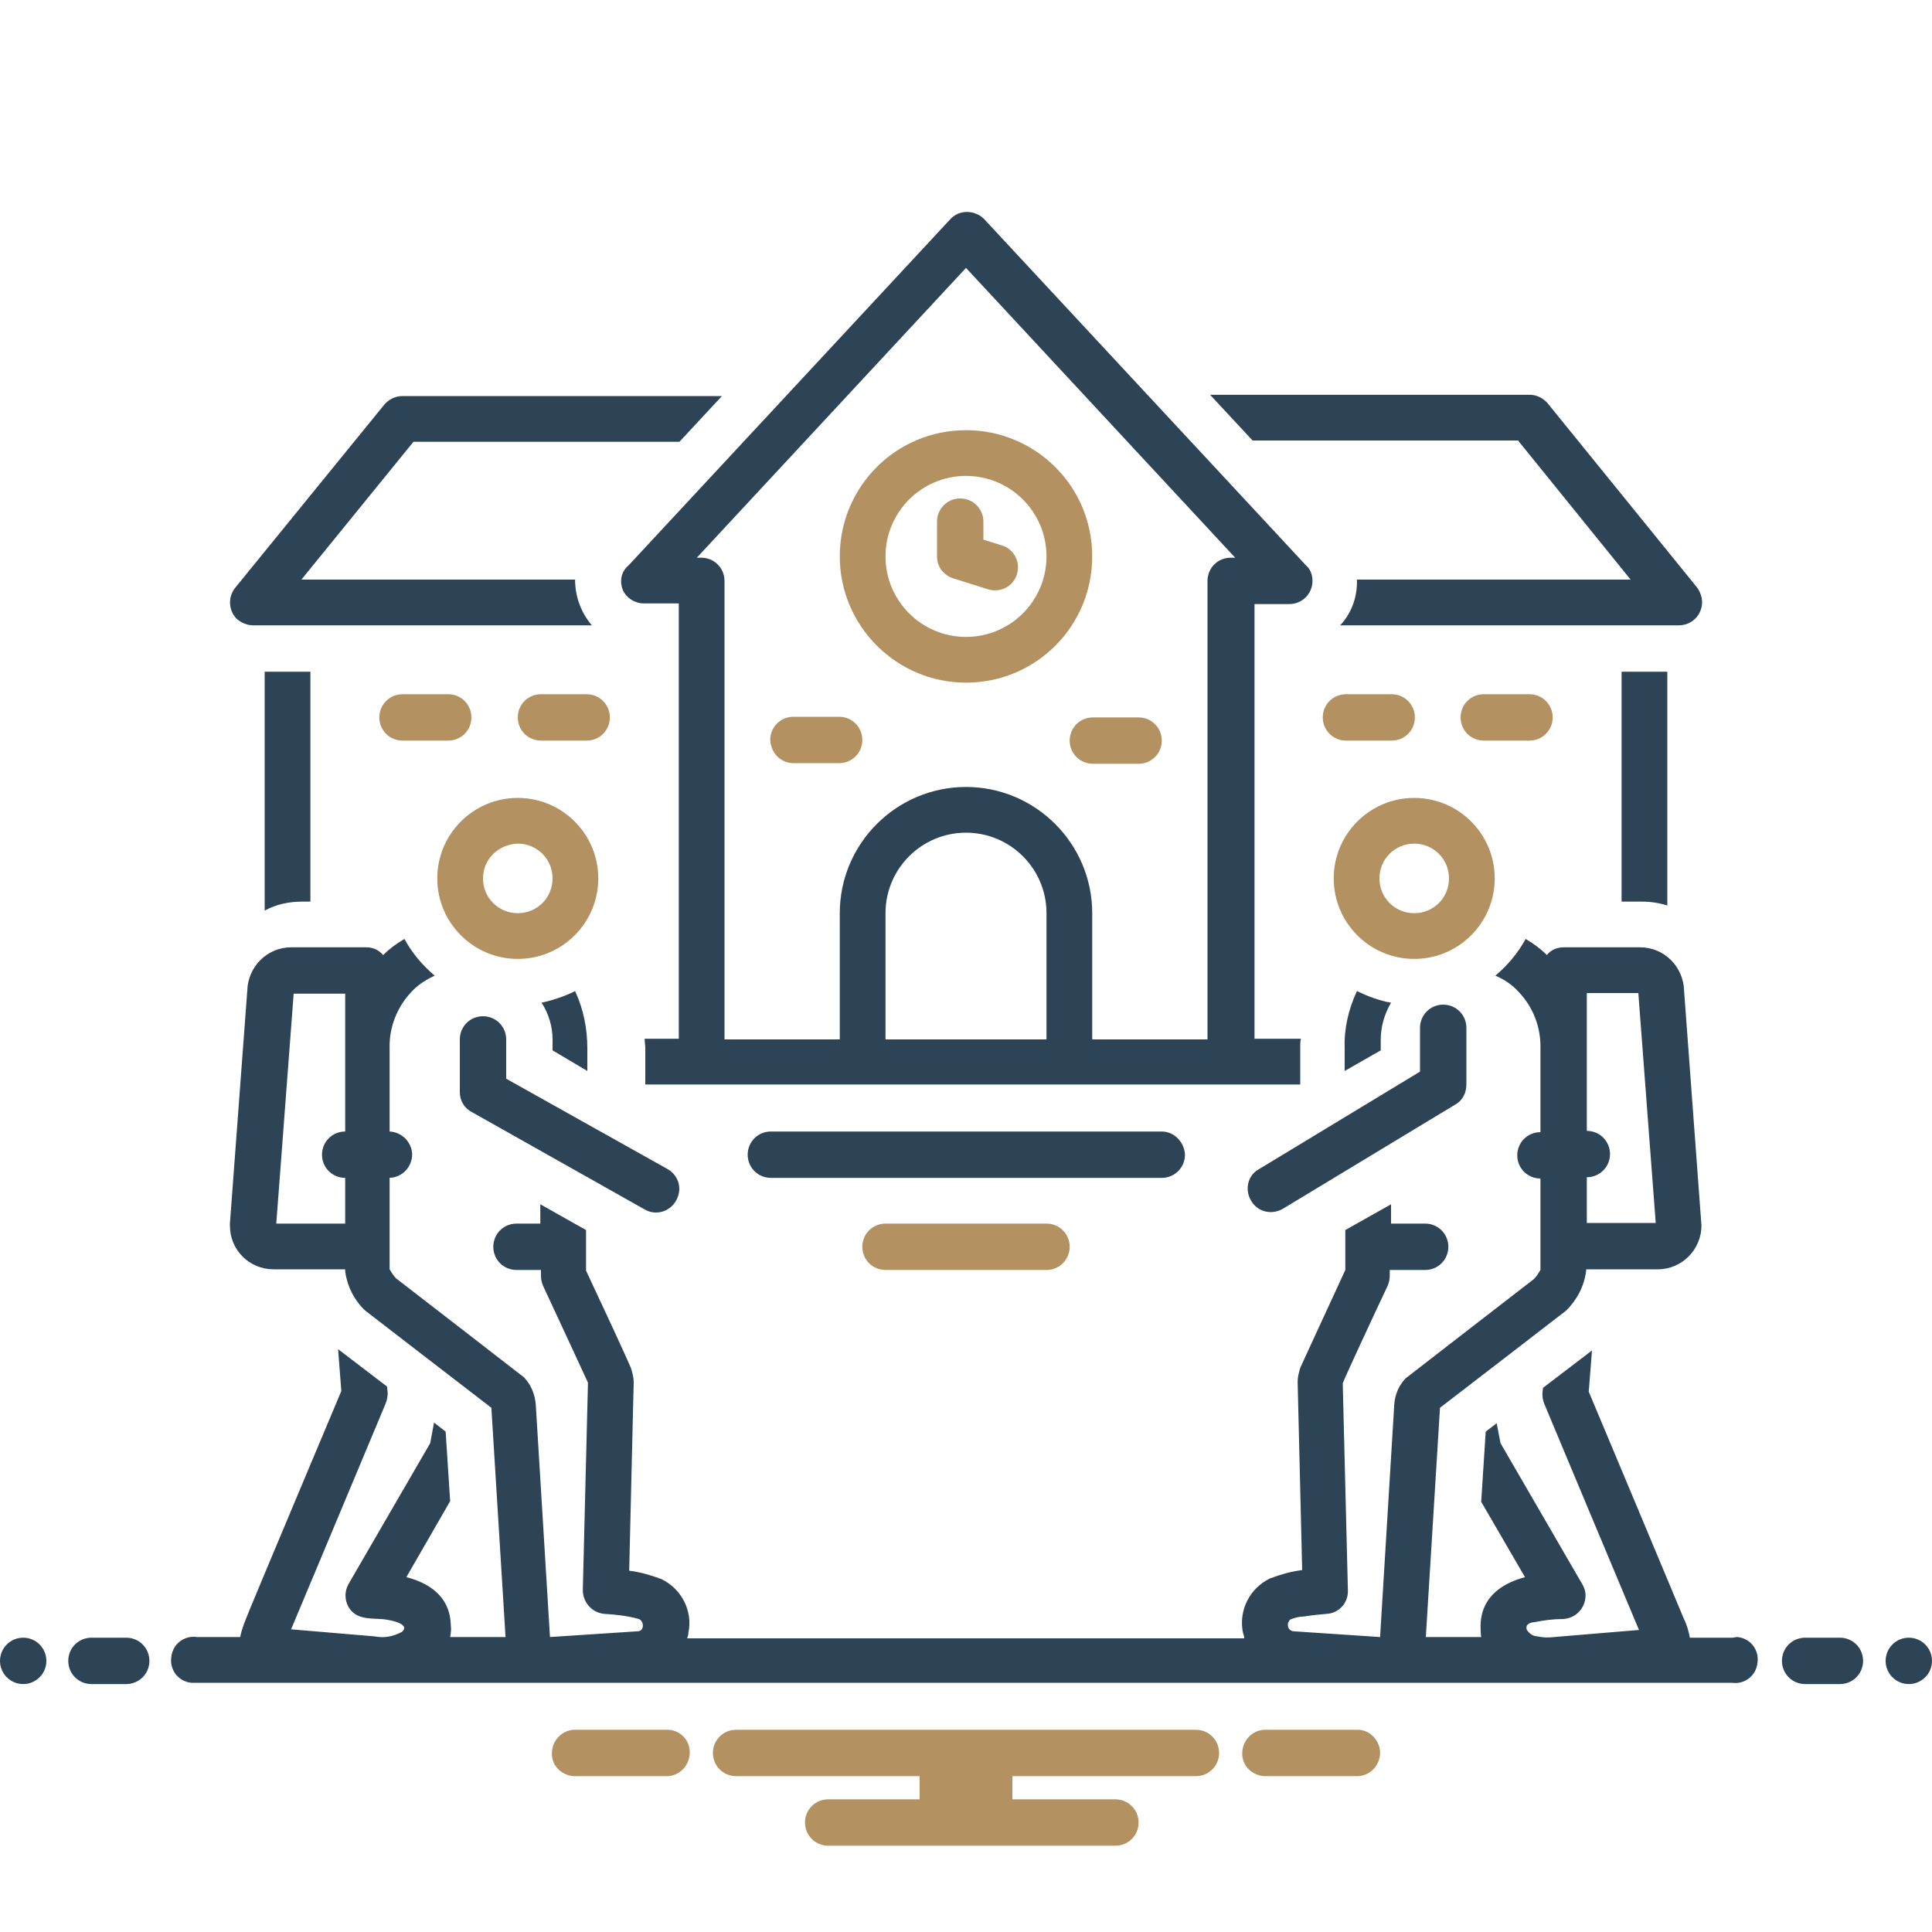 <svg xmlns:svgjs="http://svgjs.dev/svgjs" xmlns="http://www.w3.org/2000/svg" xmlns:xlink="http://www.w3.org/1999/xlink" id="Layer_1" x="0px" y="0px" width="300px" height="300px" viewBox="0 0 300 300" xml:space="preserve"> <path fill="#2D4356" d="M39.3,97.1h52.6c-1.7-2-2.6-4.5-2.6-7.1H46.8l17.4-21.4h41.3l6.6-7.1H62.5c-1.1,0-2.1,0.5-2.8,1.3L36.5,91.3 c-1.2,1.5-1,3.8,0.5,5C37.7,96.8,38.5,97.1,39.3,97.1L39.3,97.1z"></path> <path fill="#2D4356" d="M235.8,68.5L253.2,90h-42.5c0.1,2.6-0.8,5.2-2.6,7.1h52.6c2,0,3.6-1.6,3.6-3.6c0-0.8-0.3-1.6-0.8-2.3 l-23.2-28.6c-0.7-0.8-1.7-1.3-2.8-1.3h-49.6l6.6,7.1H235.8z"></path> <g> <path fill="#B39161" d="M73.2,111.4c0-2-1.6-3.6-3.6-3.6h-7.1c-2,0-3.6,1.6-3.6,3.6c0,2,1.6,3.6,3.6,3.6h7.1 C71.6,115,73.2,113.4,73.2,111.4z"></path> <path fill="#B39161" d="M91.1,115c2,0,3.6-1.6,3.6-3.6c0-2-1.6-3.6-3.6-3.6h-7.1c-2,0-3.6,1.6-3.6,3.6c0,2,1.6,3.6,3.6,3.6H91.1z"></path> <path fill="#B39161" d="M216.1,115c2,0,3.6-1.6,3.6-3.6c0-2-1.6-3.6-3.6-3.6h-7.1c-2,0-3.6,1.6-3.6,3.6c0,2,1.6,3.6,3.6,3.6H216.1z "></path> <path fill="#B39161" d="M241.1,111.4c0-2-1.6-3.6-3.6-3.6h-7.1c-2,0-3.6,1.6-3.6,3.6c0,2,1.6,3.6,3.6,3.6h7.1 C239.5,115,241.1,113.4,241.1,111.4z"></path> <path fill="#B39161" d="M150,106c10.9,0,19.6-8.8,19.6-19.6c0-10.9-8.8-19.6-19.6-19.6c-10.9,0-19.6,8.8-19.6,19.6c0,0,0,0,0,0 C130.4,97.2,139.2,106,150,106z M150,73.9c6.9,0,12.5,5.6,12.5,12.5c0,6.9-5.6,12.5-12.5,12.5c-6.9,0-12.5-5.6-12.5-12.5 c0,0,0,0,0,0C137.5,79.5,143.1,73.9,150,73.9L150,73.9z"></path> <path fill="#B39161" d="M123.2,118.5h7.1c2,0,3.6-1.6,3.6-3.6c0-2-1.6-3.6-3.6-3.6h-7.1c-2,0-3.6,1.6-3.6,3.6 C119.7,116.9,121.2,118.5,123.2,118.5z"></path> <path fill="#B39161" d="M166.1,115c0,2,1.6,3.6,3.6,3.6h7.1c2,0,3.6-1.6,3.6-3.6c0-2-1.6-3.6-3.6-3.6h-7.1 C167.7,111.4,166.1,113,166.1,115L166.1,115z"></path> </g> <path fill="#2D4356" d="M254.9,140c1.4,0,2.7,0.2,4,0.6v-36.3h-7.1V140H254.9z"></path> <path fill="#2D4356" d="M180.4,175.7h-60.7c-2,0-3.6,1.6-3.6,3.6c0,2,1.6,3.6,3.6,3.6h60.7c2,0,3.6-1.6,3.6-3.6 C183.9,177.3,182.3,175.7,180.4,175.7z"></path> <path fill="#B39161" d="M162.5,190h-25c-2,0-3.6,1.6-3.6,3.6s1.6,3.6,3.6,3.6h25c2,0,3.6-1.6,3.6-3.6S164.5,190,162.5,190z"></path> <path fill="#B39161" d="M148,89.8l5.4,1.7c1.9,0.6,3.9-0.4,4.5-2.3s-0.4-3.9-2.3-4.5l-2.9-0.9V81c0-2-1.6-3.6-3.6-3.6 s-3.6,1.6-3.6,3.6v5.4C145.5,88,146.5,89.3,148,89.8z"></path> <path fill="#2D4356" d="M194.3,186.5c1,1.7,3.2,2.2,4.9,1.2c0,0,0,0,0,0l26.8-16.2c1.1-0.6,1.7-1.8,1.7-3.1v-8.8 c0-2-1.6-3.6-3.6-3.6s-3.6,1.6-3.6,3.6v6.8l-25.1,15.2C193.8,182.5,193.2,184.7,194.3,186.5C194.2,186.4,194.2,186.4,194.3,186.5 L194.3,186.5z"></path> <path fill="#2D4356" d="M216,155.7c-1.8-0.3-3.6-1-5.3-1.8c-1.3,2.8-2,5.8-1.9,8.8v3.6l5.6-3.2v-1.7 C214.4,159.4,215,157.4,216,155.7L216,155.7z"></path> <path fill="#B39161" d="M232.1,136.4c0-6.9-5.6-12.5-12.5-12.5c-6.9,0-12.5,5.6-12.5,12.5c0,6.9,5.6,12.5,12.5,12.5 C226.5,148.9,232.1,143.3,232.1,136.4z M219.6,141.8c-3,0-5.4-2.4-5.4-5.4c0-3,2.4-5.4,5.4-5.4c3,0,5.4,2.4,5.4,5.4c0,0,0,0,0,0 C225,139.4,222.6,141.8,219.6,141.8z"></path> <path fill="#2D4356" d="M47,140h1.2v-35.7h-7.1v37.1C42.9,140.4,44.9,140,47,140z"></path> <path fill="#2D4356" d="M96.7,91.6c0.6,1.3,1.9,2.1,3.3,2.1h5.4v67.6h-5.3c0,0.5,0.1,1,0.1,1.4l0,5.7h101.7l0-5.7c0-0.5,0-1,0.1-1.4 h-7.2V93.8h5.4c2,0,3.6-1.6,3.6-3.6c0-0.9-0.3-1.8-1-2.4l-50-53.8c-1.4-1.4-3.8-1.5-5.2,0c0,0,0,0,0,0l-50,53.8 C96.4,88.8,96.2,90.3,96.7,91.6L96.7,91.6z M162.5,161.4h-25v-19.6c0-6.9,5.6-12.5,12.5-12.5s12.5,5.6,12.5,12.5V161.4z M150,41.6 l41.8,45h-0.7c-2,0-3.6,1.6-3.6,3.6v71.2h-17.9v-19.6c0-10.8-8.8-19.6-19.6-19.6s-19.6,8.8-19.6,19.6v19.6h-17.9V90.2 c0-2-1.6-3.6-3.6-3.6h-0.7L150,41.6z"></path> <path fill="#2D4356" d="M73.3,172.7l26.8,15.1c1.7,1,3.9,0.4,4.9-1.4s0.4-3.9-1.4-4.9l-25-14v-6.1c0-2-1.6-3.6-3.6-3.6 s-3.6,1.6-3.6,3.6v8.2C71.4,170.9,72.1,172.1,73.3,172.7z"></path> <path fill="#2D4356" d="M91.2,166.3v-3.5c0-3.1-0.6-6.1-1.9-8.9c-1.6,0.8-3.4,1.4-5.2,1.8c1.1,1.7,1.7,3.7,1.7,5.7v1.7L91.2,166.3z"></path> <path fill="#B39161" d="M80.4,148.9c6.9,0,12.5-5.6,12.5-12.5c0-6.9-5.6-12.5-12.5-12.5c-6.9,0-12.5,5.6-12.5,12.5c0,0,0,0,0,0 C67.9,143.3,73.5,148.9,80.4,148.9z M80.4,131c3,0,5.4,2.4,5.4,5.4c0,3-2.4,5.4-5.4,5.4c-3,0-5.4-2.4-5.4-5.4c0,0,0,0,0,0 C75,133.4,77.4,131.1,80.4,131z"></path> <path fill="#B39161" d="M211,268.6h-14.8c-2,0.2-3.4,1.9-3.3,3.9c0.1,1.8,1.5,3.1,3.3,3.3H211c2-0.2,3.4-1.9,3.3-3.9 C214.1,270.1,212.7,268.7,211,268.6z"></path> <path fill="#B39161" d="M103.8,268.6H89c-2,0.2-3.4,1.9-3.3,3.9c0.1,1.8,1.5,3.1,3.3,3.3h14.8c2-0.2,3.4-1.9,3.3-3.9 C107,270.1,105.6,268.7,103.8,268.6z"></path> <path fill="#B39161" d="M185.7,268.6h-71.4c-2,0-3.6,1.6-3.6,3.6s1.6,3.6,3.6,3.6h28.5v3.6h-14.2c-2,0-3.6,1.6-3.6,3.6 s1.6,3.6,3.6,3.6h44.6c2,0,3.6-1.6,3.6-3.6s-1.6-3.6-3.6-3.6h-16v-3.6h28.5c2,0,3.6-1.6,3.6-3.6S187.7,268.6,185.7,268.6z"></path> <circle fill="#2D4356" cx="3.6" cy="257.9" r="3.6"></circle> <path fill="#2D4356" d="M19.6,254.3h-5.4c-2,0-3.6,1.6-3.6,3.6c0,2,1.6,3.6,3.6,3.6h5.4c2,0,3.6-1.6,3.6-3.6 C23.2,255.9,21.6,254.3,19.6,254.3z"></path> <path fill="#2D4356" d="M285.7,254.3h-5.4c-2,0-3.6,1.6-3.6,3.6c0,2,1.6,3.6,3.6,3.6h5.4c2,0,3.6-1.6,3.6-3.6 C289.3,255.9,287.7,254.3,285.7,254.3z"></path> <circle fill="#2D4356" cx="296.4" cy="257.9" r="3.6"></circle> <path fill="#2D4356" d="M269.1,254.3h-6.7c-0.2-1.1-0.5-2.1-1-3.1c-0.1-0.3-14.7-35.1-14.7-35.1l0.5-6.4l-7.6,5.8l-0.1,0.9 c0,0.6,0.1,1.1,0.3,1.6c0,0,14.6,34.9,14.7,35.1l-13.2,1.1c-0.8,0.1-1.7,0.1-2.5-0.1c-0.7,0-1.3-0.4-1.7-1c-0.1-0.2-0.1-0.5,0-0.7 c0.2-0.3,0.7-0.5,1.1-0.5c1.5-0.3,3-0.5,4.5-0.5c2-0.1,3.5-1.7,3.5-3.7c0-0.6-0.2-1.2-0.5-1.7l-12.7-21.9l-0.6-3.1l-1.7,1.3 l-0.7,10.9l6.8,11.7c-3,0.8-6.8,2.7-6.9,7.5c0,0.6,0,1.2,0.1,1.8h-8.6l2.2-35.6c0,0,19.5-15,19.6-15.1c1.7-1.7,2.8-3.8,3.1-6.2v-0.2 h11.1c3.8,0,6.8-3.1,6.8-6.8c0-0.1-2.7-36.5-2.7-36.5c-0.1-3.7-3.1-6.7-6.8-6.7h-11.9c-1,0-2,0.4-2.6,1.2c-1-1-2.1-1.8-3.3-2.5 c-1.2,2.2-2.8,4.1-4.7,5.7c1.4,0.6,2.6,1.4,3.6,2.5c2.3,2.4,3.5,5.6,3.4,8.9l0,12.9c-2,0-3.6,1.6-3.6,3.6c0,2,1.6,3.6,3.6,3.6l0,0 l0,14.2c-0.3,0.5-0.6,1-1,1.4c0,0-19.8,15.3-19.9,15.4c-1.1,1.1-1.7,2.6-1.8,4.1l-2.2,36.1c0,0-13.4-0.9-13.5-0.9 c-0.6-0.1-0.9-0.6-0.8-1.2c0-0.2,0.2-0.4,0.3-0.6c0.7-0.3,1.5-0.5,2.3-0.5c1.1-0.2,2.3-0.3,3.4-0.4c1.9-0.1,3.4-1.7,3.3-3.7 l-0.8-32.1c0.5-1.3,4.5-9.9,7-15.2c0.2-0.5,0.3-1,0.3-1.5v-0.9h5.5c2,0,3.6-1.6,3.6-3.6c0-2-1.6-3.6-3.6-3.6H216v-3l-7.1,4v6.2 c-6.7,14.5-6.9,15-7,15.2c-0.2,0.7-0.4,1.4-0.4,2.1c0,0.1,0,0.1,0,0.2l0.7,29.1c-1.7,0.2-3.4,0.7-5,1.3c-3.1,1.5-4.9,4.9-4.2,8.4 c0.1,0.3,0.2,0.6,0.2,0.9h-86.5c0.1-0.3,0.2-0.6,0.2-0.9c0.7-3.4-1.1-6.8-4.2-8.3c-1.6-0.6-3.3-1.1-5-1.3c0,0,0.7-29.2,0.7-29.3 c0-0.7-0.2-1.4-0.4-2.1c-0.1-0.2-0.2-0.7-7-15.2V191l-7.1-4v3h-3.7c-2,0-3.6,1.6-3.6,3.6c0,2,1.6,3.6,3.6,3.6H84v0.9 c0,0.5,0.1,1,0.3,1.5c2.5,5.4,6.7,14.4,7,15.1l-0.8,32.2c0,1.9,1.4,3.5,3.3,3.7c1.8,0.1,3.6,0.3,5.4,0.8c0.8,0.3,0.9,1.8-0.1,1.9 l-13.7,0.9l-2.2-36c-0.1-1.6-0.7-3.1-1.8-4.3c-0.1-0.1-19.9-15.4-19.9-15.4c-0.4-0.4-0.7-0.9-1-1.4l0-14.2c2-0.1,3.5-1.7,3.5-3.7 c-0.1-1.9-1.6-3.4-3.5-3.5l0-12.9c-0.1-3.3,1.2-6.5,3.4-8.8c1-1.1,2.3-1.9,3.6-2.5c-1.9-1.6-3.5-3.5-4.7-5.7 c-1.2,0.7-2.3,1.5-3.3,2.5c-0.7-0.8-1.6-1.2-2.6-1.2H45.2c-3.7,0-6.7,3-6.8,6.7L35.7,190c0,0.1,0,0.2,0,0.3c0,3.8,3,6.8,6.8,6.8 h11.1v0.3c0.3,2.3,1.4,4.5,3.1,6.1c0.1,0.1,19.6,15.1,19.6,15.1l2.2,35.6h-8.6c0.1-0.6,0.2-1.2,0.1-1.8c-0.1-4.8-3.8-6.7-6.9-7.5 l6.8-11.8l-0.7-10.8l-1.8-1.4l-0.6,3.2l-12.7,21.9c-0.6,1.1-0.6,2.4,0,3.5c1.1,1.9,3.1,1.8,5,1.9c0.7,0,4.9,0.6,3.3,2 c-1.3,0.7-2.7,1-4.2,0.7l-13-1.1c0.1-0.2,14.7-35.1,14.7-35.1c0.2-0.5,0.3-1.1,0.3-1.6l-0.1-1l-7.6-5.8l0.5,6.5 c0,0-14.6,34.7-14.7,35.1c-0.4,1-0.8,2-1,3.1h-6.7c-2-0.3-3.8,1.1-4,3.1c-0.3,2,1.1,3.8,3.1,4c0.3,0,0.6,0,0.9,0h238.3 c2,0.3,3.8-1.1,4-3.1c0.3-2-1.1-3.8-3.1-4C269.8,254.2,269.5,254.2,269.1,254.3L269.1,254.3z M246.4,182.8c2,0,3.6-1.6,3.6-3.6 c0-2-1.6-3.6-3.6-3.6v-21.4h8l2.7,35.7h-10.7V182.8z M53.6,175.7c-2,0-3.6,1.6-3.6,3.6c0,2,1.6,3.6,3.6,3.6l0,0v7.1H42.9l2.7-35.7h8 V175.7z"></path> </svg>
